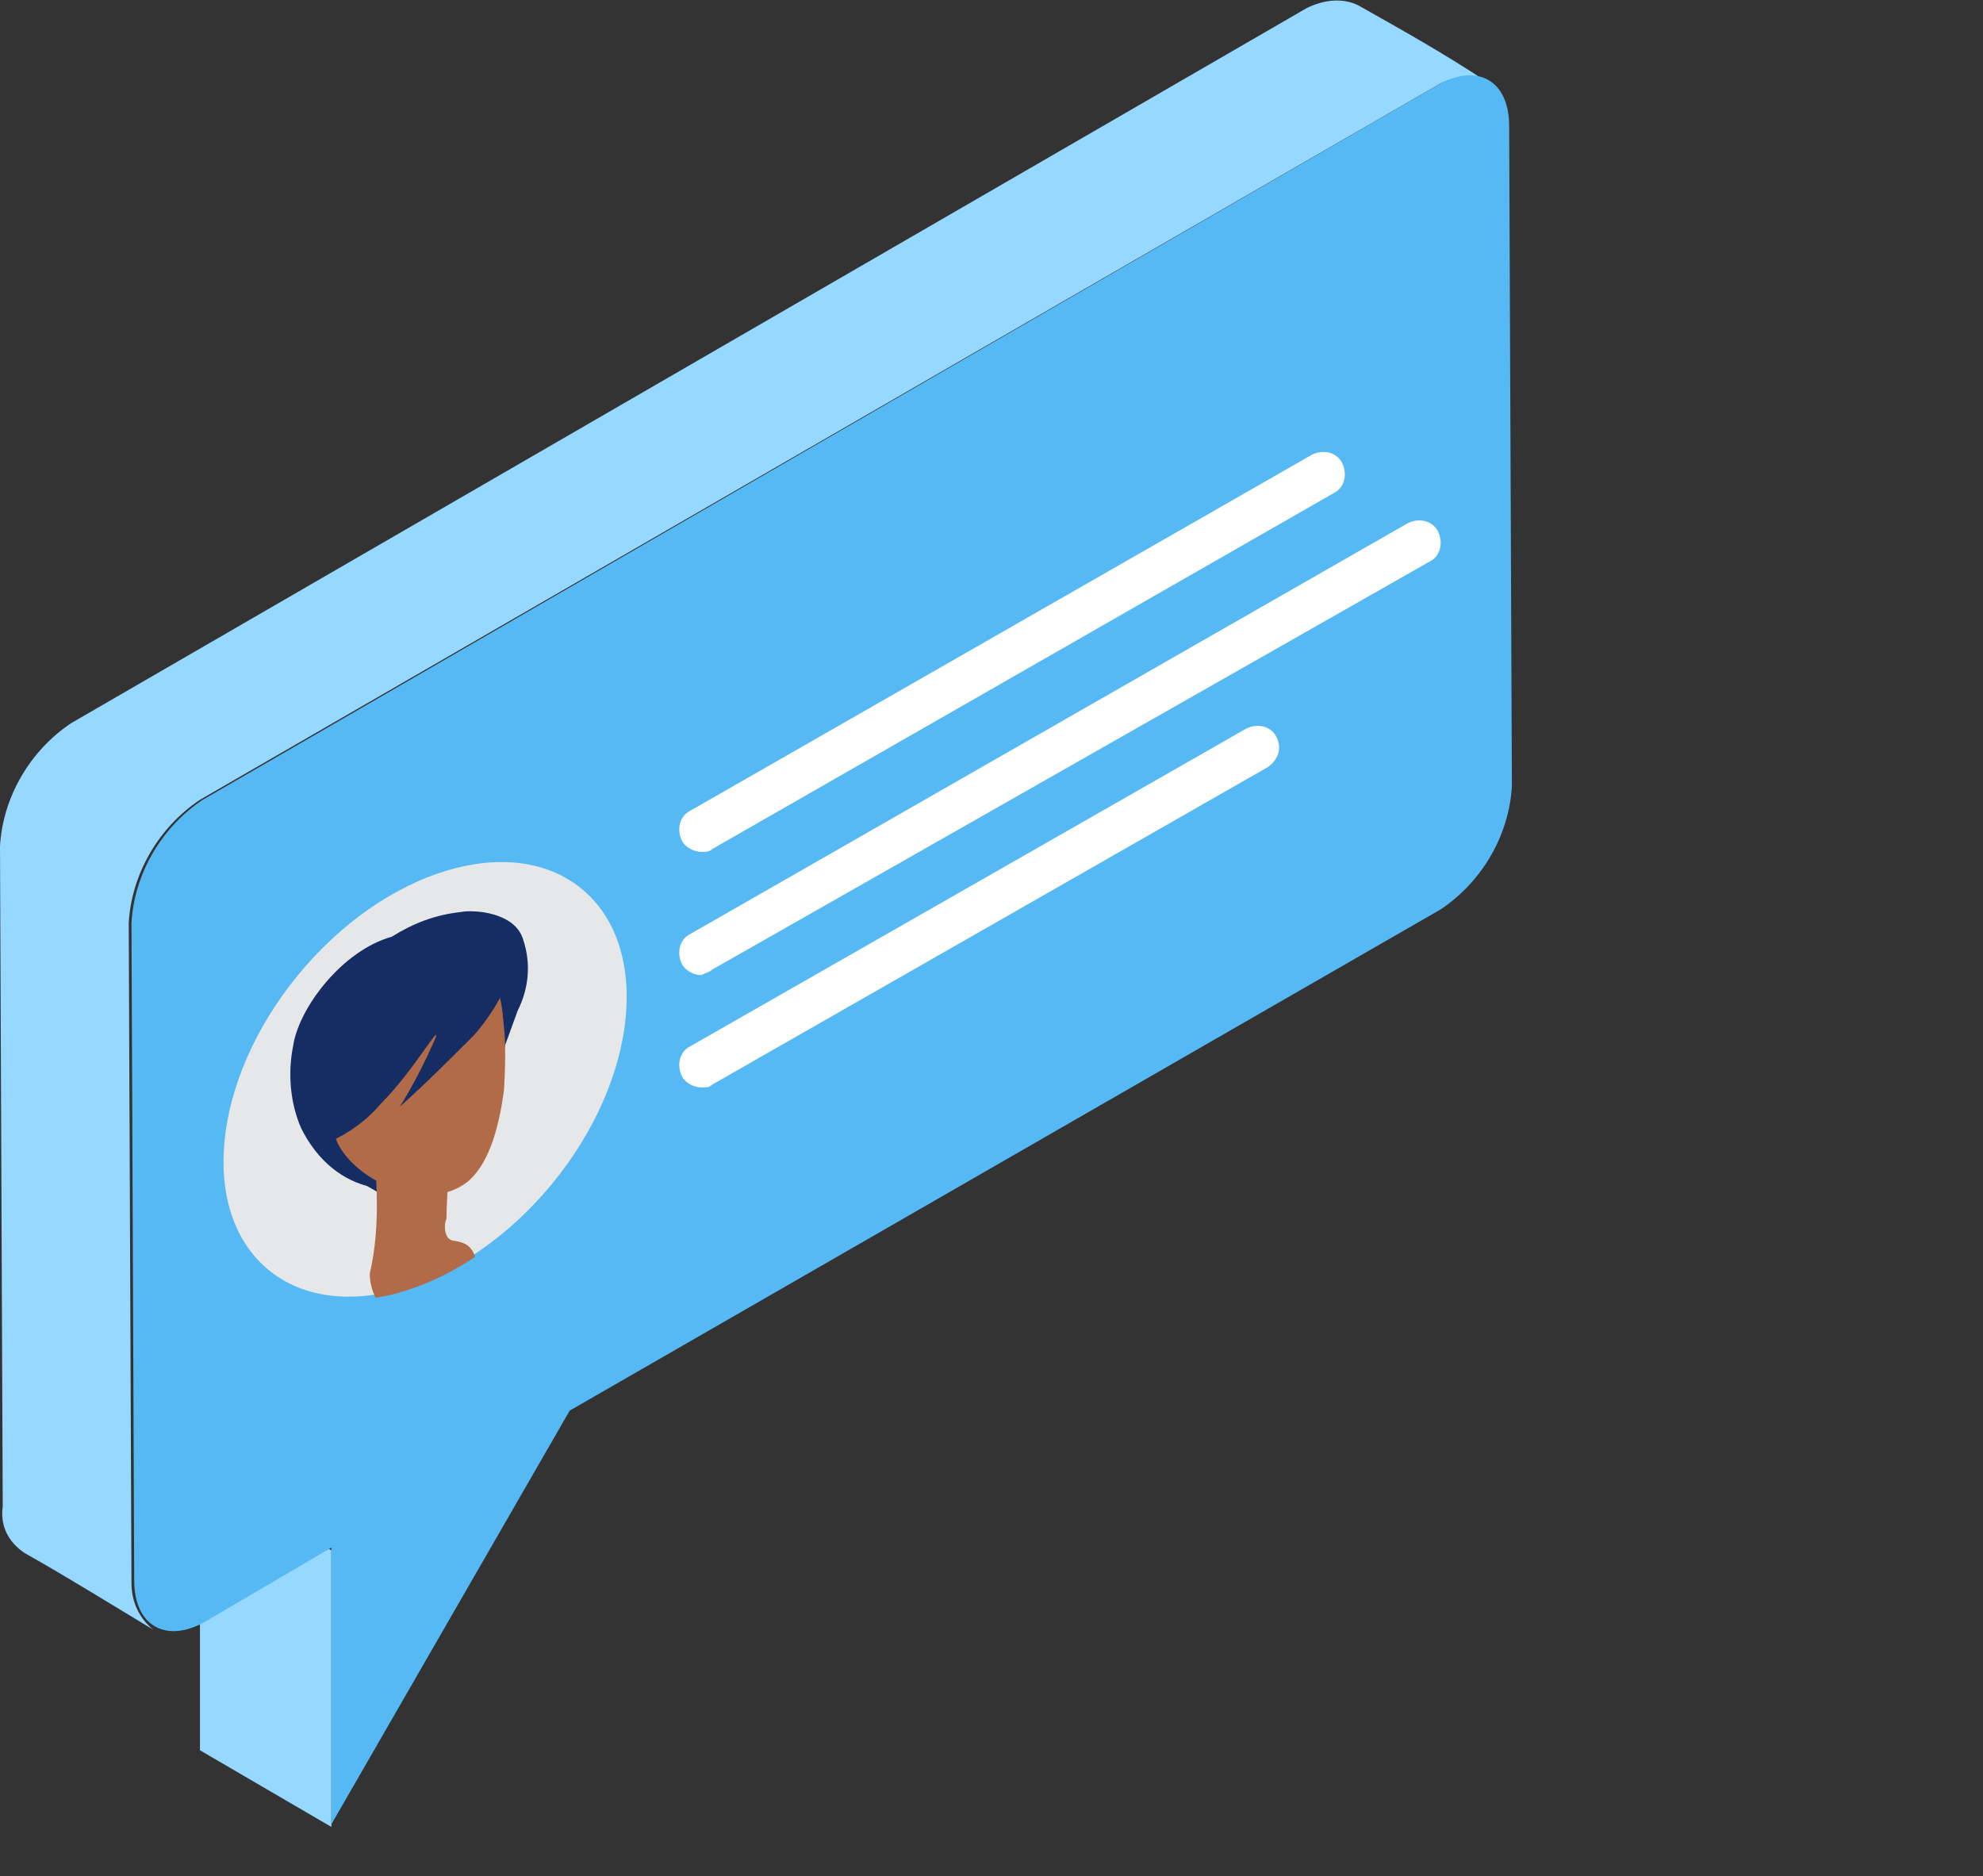 <?xml version="1.0" encoding="utf-8"?>
<!-- Generator: Adobe Illustrator 22.0.0, SVG Export Plug-In . SVG Version: 6.00 Build 0)  -->
<svg version="1.1" id="bulles" xmlns="http://www.w3.org/2000/svg" xmlns:xlink="http://www.w3.org/1999/xlink" x="0px" y="0px"
	 viewBox="0 0 72.4 68.5" style="enable-background:new 0 0 72.4 68.5;" xml:space="preserve">
<rect x="0" y="0" width="72.4" height="68.5" fill="#333333" stroke="none"/>
<style type="text/css">
	.st0{fill:#96D8FF;}
	.st1{fill:#56B9F4;}
	.st2{fill:#E6E7E8;}
	.st3{clip-path:url(#SVGID_2_);fill:#152D62;}
	.st4{clip-path:url(#SVGID_4_);fill:#B26B48;}
	.st5{clip-path:url(#SVGID_6_);fill:#B26B48;}
	.st6{clip-path:url(#SVGID_8_);fill:#152D62;}
	.st7{fill:#FFFFFF;}
</style>
<g>
	<path id="Tracé_891_6_" class="st0" d="M12.1,66.7l-4.8-2.8V53.8l4.8,2.8V66.7z"/>
	<path id="Tracé_892_7_" class="st0" d="M49.6,0.2C49-0.1,48.3,0,47.7,0.3L2.6,26.4c-1.5,1-2.5,2.7-2.6,4.5L0.1,55
		c-0.1,0.7,0.2,1.3,0.8,1.7c1.6,0.9,3.2,1.9,4.7,2.8c-0.5-0.4-0.8-1-0.8-1.7L4.7,33.7c0.1-1.8,1.1-3.5,2.6-4.5L52.5,3.1
		C53,2.8,53.7,2.7,54.3,3C52.8,2,51.2,1.1,49.6,0.2z"/>
	<path id="Tracé_893_7_" class="st1" d="M52.5,3.1c1.4-0.8,2.6-0.2,2.6,1.5l0.1,24.1c-0.1,1.8-1.1,3.5-2.6,4.5L20.8,51.5l-8.7,15.1
		V56.5l-4.6,2.7c-1.4,0.8-2.6,0.2-2.6-1.5l-0.1-24c0.1-1.8,1.1-3.5,2.6-4.5L52.5,3.1z"/>
	<g>
		
			<ellipse id="Ellipse_9_6_" transform="matrix(0.635 -0.773 0.773 0.635 -24.778 26.369)" class="st2" cx="15.5" cy="39.4" rx="9" ry="6"/>
	</g>
	<g>
		<g>
			<defs>
				<ellipse id="SVGID_1_" transform="matrix(0.635 -0.773 0.773 0.635 -24.875 26.43)" cx="15.5" cy="39.5" rx="9" ry="6"/>
			</defs>
			<clipPath id="SVGID_2_">
				<use xlink:href="#SVGID_1_"  style="overflow:visible;"/>
			</clipPath>
			<path id="Tracé_894_6_" class="st3" d="M13.4,43.3c-1.1-0.3-1.9-1.1-2.4-2.1c-0.4-0.9-0.5-2-0.3-3c0.2-1.4,1.8-3.5,3.6-4
				c0.8-0.5,1.6-0.8,2.5-0.9c0.5-0.1,2,0,2.3,1c0.3,0.9,0.2,1.8-0.2,2.6l-0.8,2.2l-4,4.6L13.4,43.3z"/>
		</g>
	</g>
	<g>
		<g>
			<defs>
				<ellipse id="SVGID_3_" transform="matrix(0.635 -0.773 0.773 0.635 -24.875 26.43)" cx="15.5" cy="39.5" rx="9" ry="6"/>
			</defs>
			<clipPath id="SVGID_4_">
				<use xlink:href="#SVGID_3_"  style="overflow:visible;"/>
			</clipPath>
			<path id="Tracé_895_6_" class="st4" d="M16.6,45.3c0.5,0.1,0.9,0.2,0.9,1.9c0,2.3-0.2,2.6-0.4,2.7c-0.3,0.2-2.3-1.4-2.8-1.8
				c-0.5-0.4-0.8-1-0.8-1.6c0.3-1.3,0.3-2.6,0.2-4l2.8-1.4c0,0-0.2,2.6-0.2,3.4C16.2,44.7,16.2,45.3,16.6,45.3z"/>
		</g>
	</g>
	<g>
		<g>
			<defs>
				<ellipse id="SVGID_5_" transform="matrix(0.635 -0.773 0.773 0.635 -24.875 26.43)" cx="15.5" cy="39.5" rx="9" ry="6"/>
			</defs>
			<clipPath id="SVGID_6_">
				<use xlink:href="#SVGID_5_"  style="overflow:visible;"/>
			</clipPath>
			<path id="Tracé_896_6_" class="st5" d="M16.1,35.6c2.1-0.9,2.2,0.8,2.3,1.9c0.1,0.8,0,2.3,0,2.3c-0.2,1.5-0.6,2.8-1.4,3.4
				c-1,0.7-2.4,0.5-3.6-0.3c-1-0.7-1.2-1.4-1.2-1.6l1.4-2.7C13.6,38.7,15,36.1,16.1,35.6z"/>
		</g>
	</g>
	<g>
		<g>
			<defs>
				<ellipse id="SVGID_7_" transform="matrix(0.635 -0.773 0.773 0.635 -24.875 26.43)" cx="15.5" cy="39.5" rx="9" ry="6"/>
			</defs>
			<clipPath id="SVGID_8_">
				<use xlink:href="#SVGID_7_"  style="overflow:visible;"/>
			</clipPath>
			<path id="Tracé_901_1_" class="st6" d="M18.8,34.9C18.6,36,18,37,17.3,37.8c-0.9,0.9-1.8,1.8-2.7,2.6c0.5-0.8,0.9-1.6,1.3-2.5
				c0.2-0.6-0.8,1.2-2,2.4c-0.5,0.6-1.2,1.1-1.9,1.4c0,0,1.1-4.4,2.1-5.9c0.8-1.1,2-1.9,3.4-2.2C19,33.2,18.8,34.9,18.8,34.9z"/>
		</g>
	</g>
	<path id="Tracé_902_6_" class="st7" d="M25.6,31.1c-0.3,0-0.6-0.2-0.7-0.4c-0.2-0.4-0.1-0.9,0.3-1.1l0,0l22.7-13
		c0.4-0.2,0.9-0.1,1.1,0.3l0,0c0.2,0.4,0.1,0.9-0.3,1.1l0,0L26,31C25.9,31.1,25.8,31.1,25.6,31.1z"/>
	<path id="Tracé_903_6_" class="st7" d="M25.6,35.6c-0.3,0-0.6-0.2-0.7-0.4c-0.2-0.4-0.1-0.9,0.3-1.1l0,0l26.2-15
		c0.4-0.2,0.9-0.1,1.1,0.3c0.2,0.4,0.1,0.9-0.3,1.1l0,0L26,35.4C25.9,35.5,25.8,35.5,25.6,35.6z"/>
	<path id="Tracé_904_6_" class="st7" d="M25.6,39.7c-0.3,0-0.6-0.2-0.7-0.4c-0.2-0.4-0.1-0.9,0.3-1.1l0,0l20.3-11.6
		c0.4-0.2,0.9-0.1,1.1,0.3c0.2,0.4,0.1,0.8-0.3,1.1L26,39.6C25.9,39.7,25.8,39.7,25.6,39.7z"/>
</g>
</svg>
